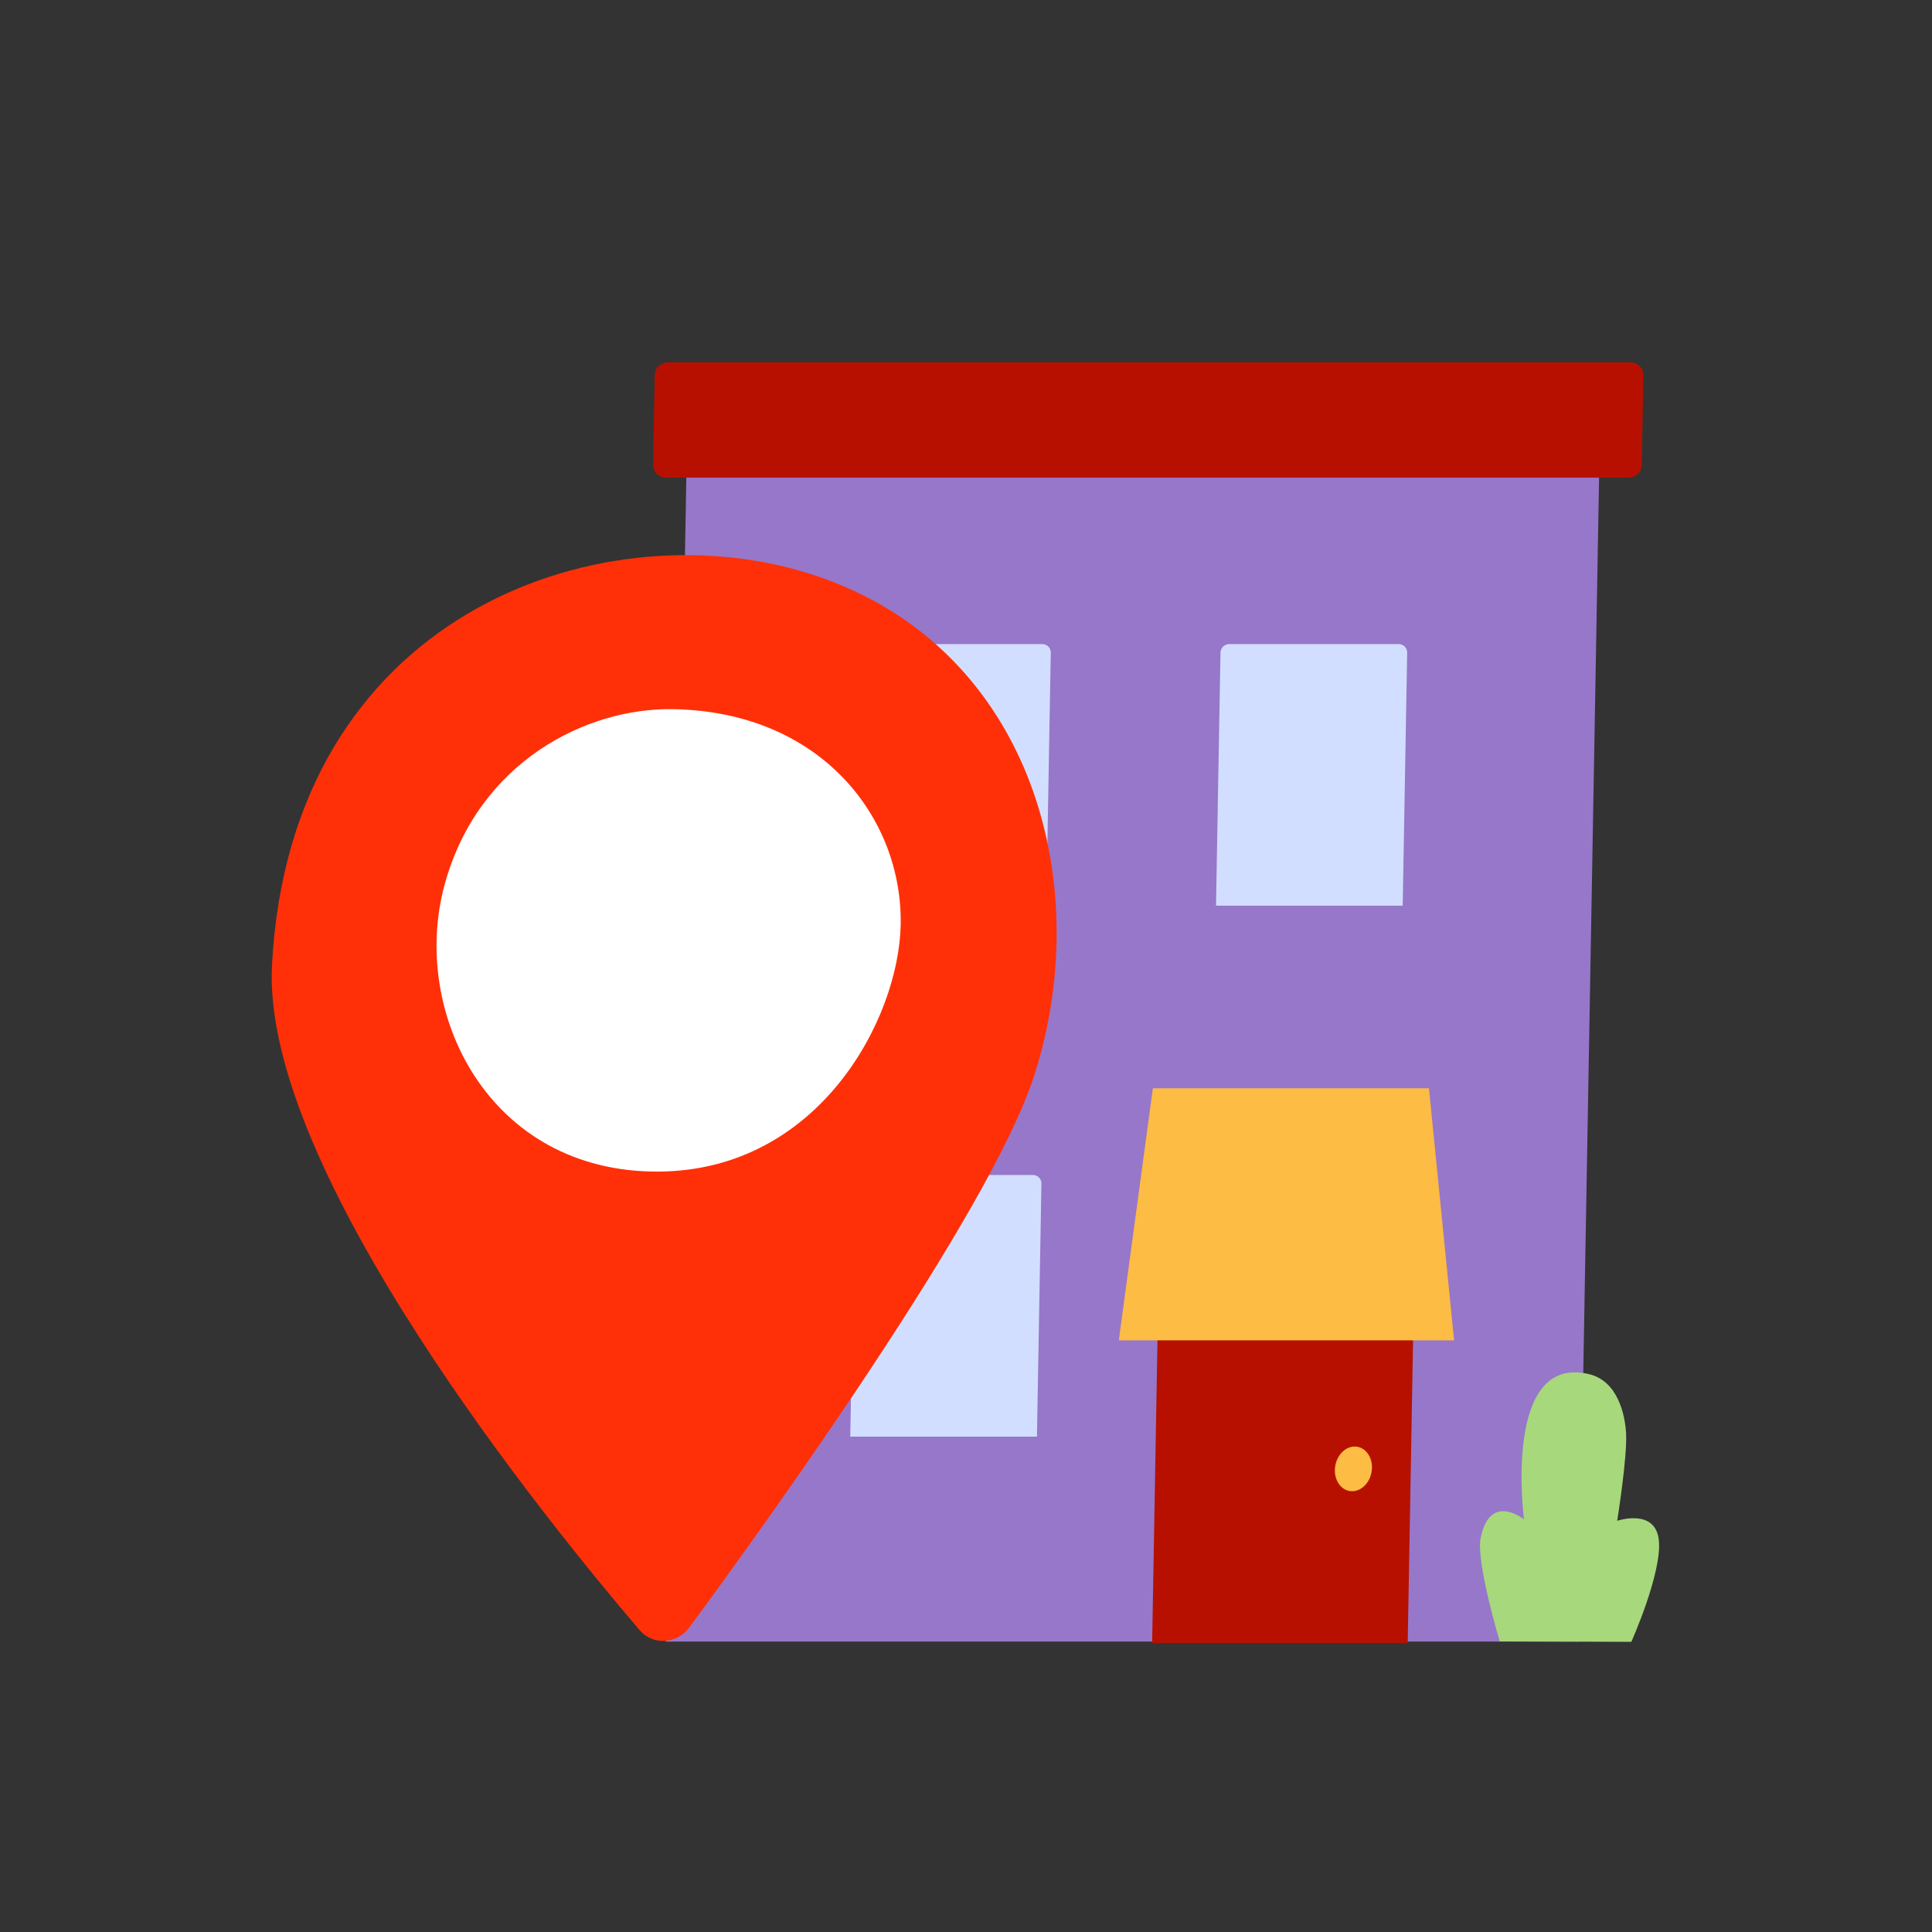<svg width="300" height="300" viewBox="0 0 300 300" fill="none" xmlns="http://www.w3.org/2000/svg">
<rect x="0" y="0" width="300" height="300" fill="#333333" stroke="none"/>
<g clip-path="url(#clip0_4176_6060)">
<path d="M245.11 254.906H103.378L106.585 73.463H248.316L245.11 254.906Z" fill="#9777C9"/>
<path d="M218.588 255.131H178.903L179.991 193.613H219.675L218.588 255.131Z" fill="#B71000"/>
<path d="M162.469 140.634H133.482L134.176 101.353C134.185 100.612 134.794 100.012 135.535 100.012H161.851C162.591 100.012 163.182 100.612 163.163 101.353L162.469 140.634Z" fill="#D2DEFF"/>
<path d="M225.788 208.125H173.729L179.016 168.994H221.888L225.788 208.125Z" fill="#FDBC43"/>
<path d="M252.882 74.166H103.397C102.282 74.166 101.391 73.266 101.419 72.15L101.663 58.275C101.682 57.159 102.6 56.259 103.716 56.259H253.2C254.316 56.259 255.207 57.159 255.178 58.275L254.935 72.15C254.916 73.266 253.997 74.166 252.882 74.166Z" fill="#B71000"/>
<path d="M212.97 228.6C213.316 226.705 212.336 224.939 210.783 224.656C209.229 224.373 207.69 225.68 207.344 227.575C206.999 229.469 207.978 231.235 209.532 231.518C211.085 231.801 212.625 230.495 212.97 228.6Z" fill="#FDBC43"/>
<path d="M161.016 223.078H132.028L132.722 183.797C132.731 183.056 133.341 182.456 134.081 182.456H160.397C161.138 182.456 161.728 183.056 161.71 183.797L161.016 223.078Z" fill="#D2DEFF"/>
<path d="M217.81 140.634H188.822L189.516 101.353C189.525 100.613 190.135 100.013 190.875 100.013H217.191C217.932 100.013 218.522 100.613 218.504 101.353L217.81 140.634Z" fill="#D2DEFF"/>
<path d="M232.875 254.878C232.875 254.878 229.191 242.559 229.903 238.884C231.31 231.628 236.644 235.922 236.644 235.922C236.644 235.922 233.26 210.206 246.713 213.366C251.213 214.425 252.319 219.647 252.497 222.506C252.713 226.191 251.119 236.147 251.119 236.147C251.119 236.147 257.091 234.122 257.588 239.203C258.085 244.284 253.313 254.944 253.313 254.944L232.894 254.878H232.875Z" fill="#A7D87C"/>
<path d="M124.866 88.819C92.616 79.153 45.094 95.55 42.235 149.85C40.547 181.819 85.482 236.944 99.319 253.125C101.363 255.516 105.113 255.319 107.007 252.75C118.557 237.075 153.647 188.456 160.557 167.11C170.457 136.528 159.732 99.272 124.866 88.819Z" fill="#FF3008"/>
<path d="M104.513 110.119C90.975 109.884 74.279 118.359 69.066 137.269C63.6 157.097 75.825 182.147 102.366 181.922C127.135 181.706 139.566 158.288 139.857 143.606C140.175 127.097 127.585 110.513 104.513 110.119Z" fill="white"/>
</g>
<defs>
<clipPath id="clip0_4176_6060">
<rect width="215.409" height="198.881" fill="white" transform="translate(42.188 56.25)"/>
</clipPath>
</defs>
</svg>

